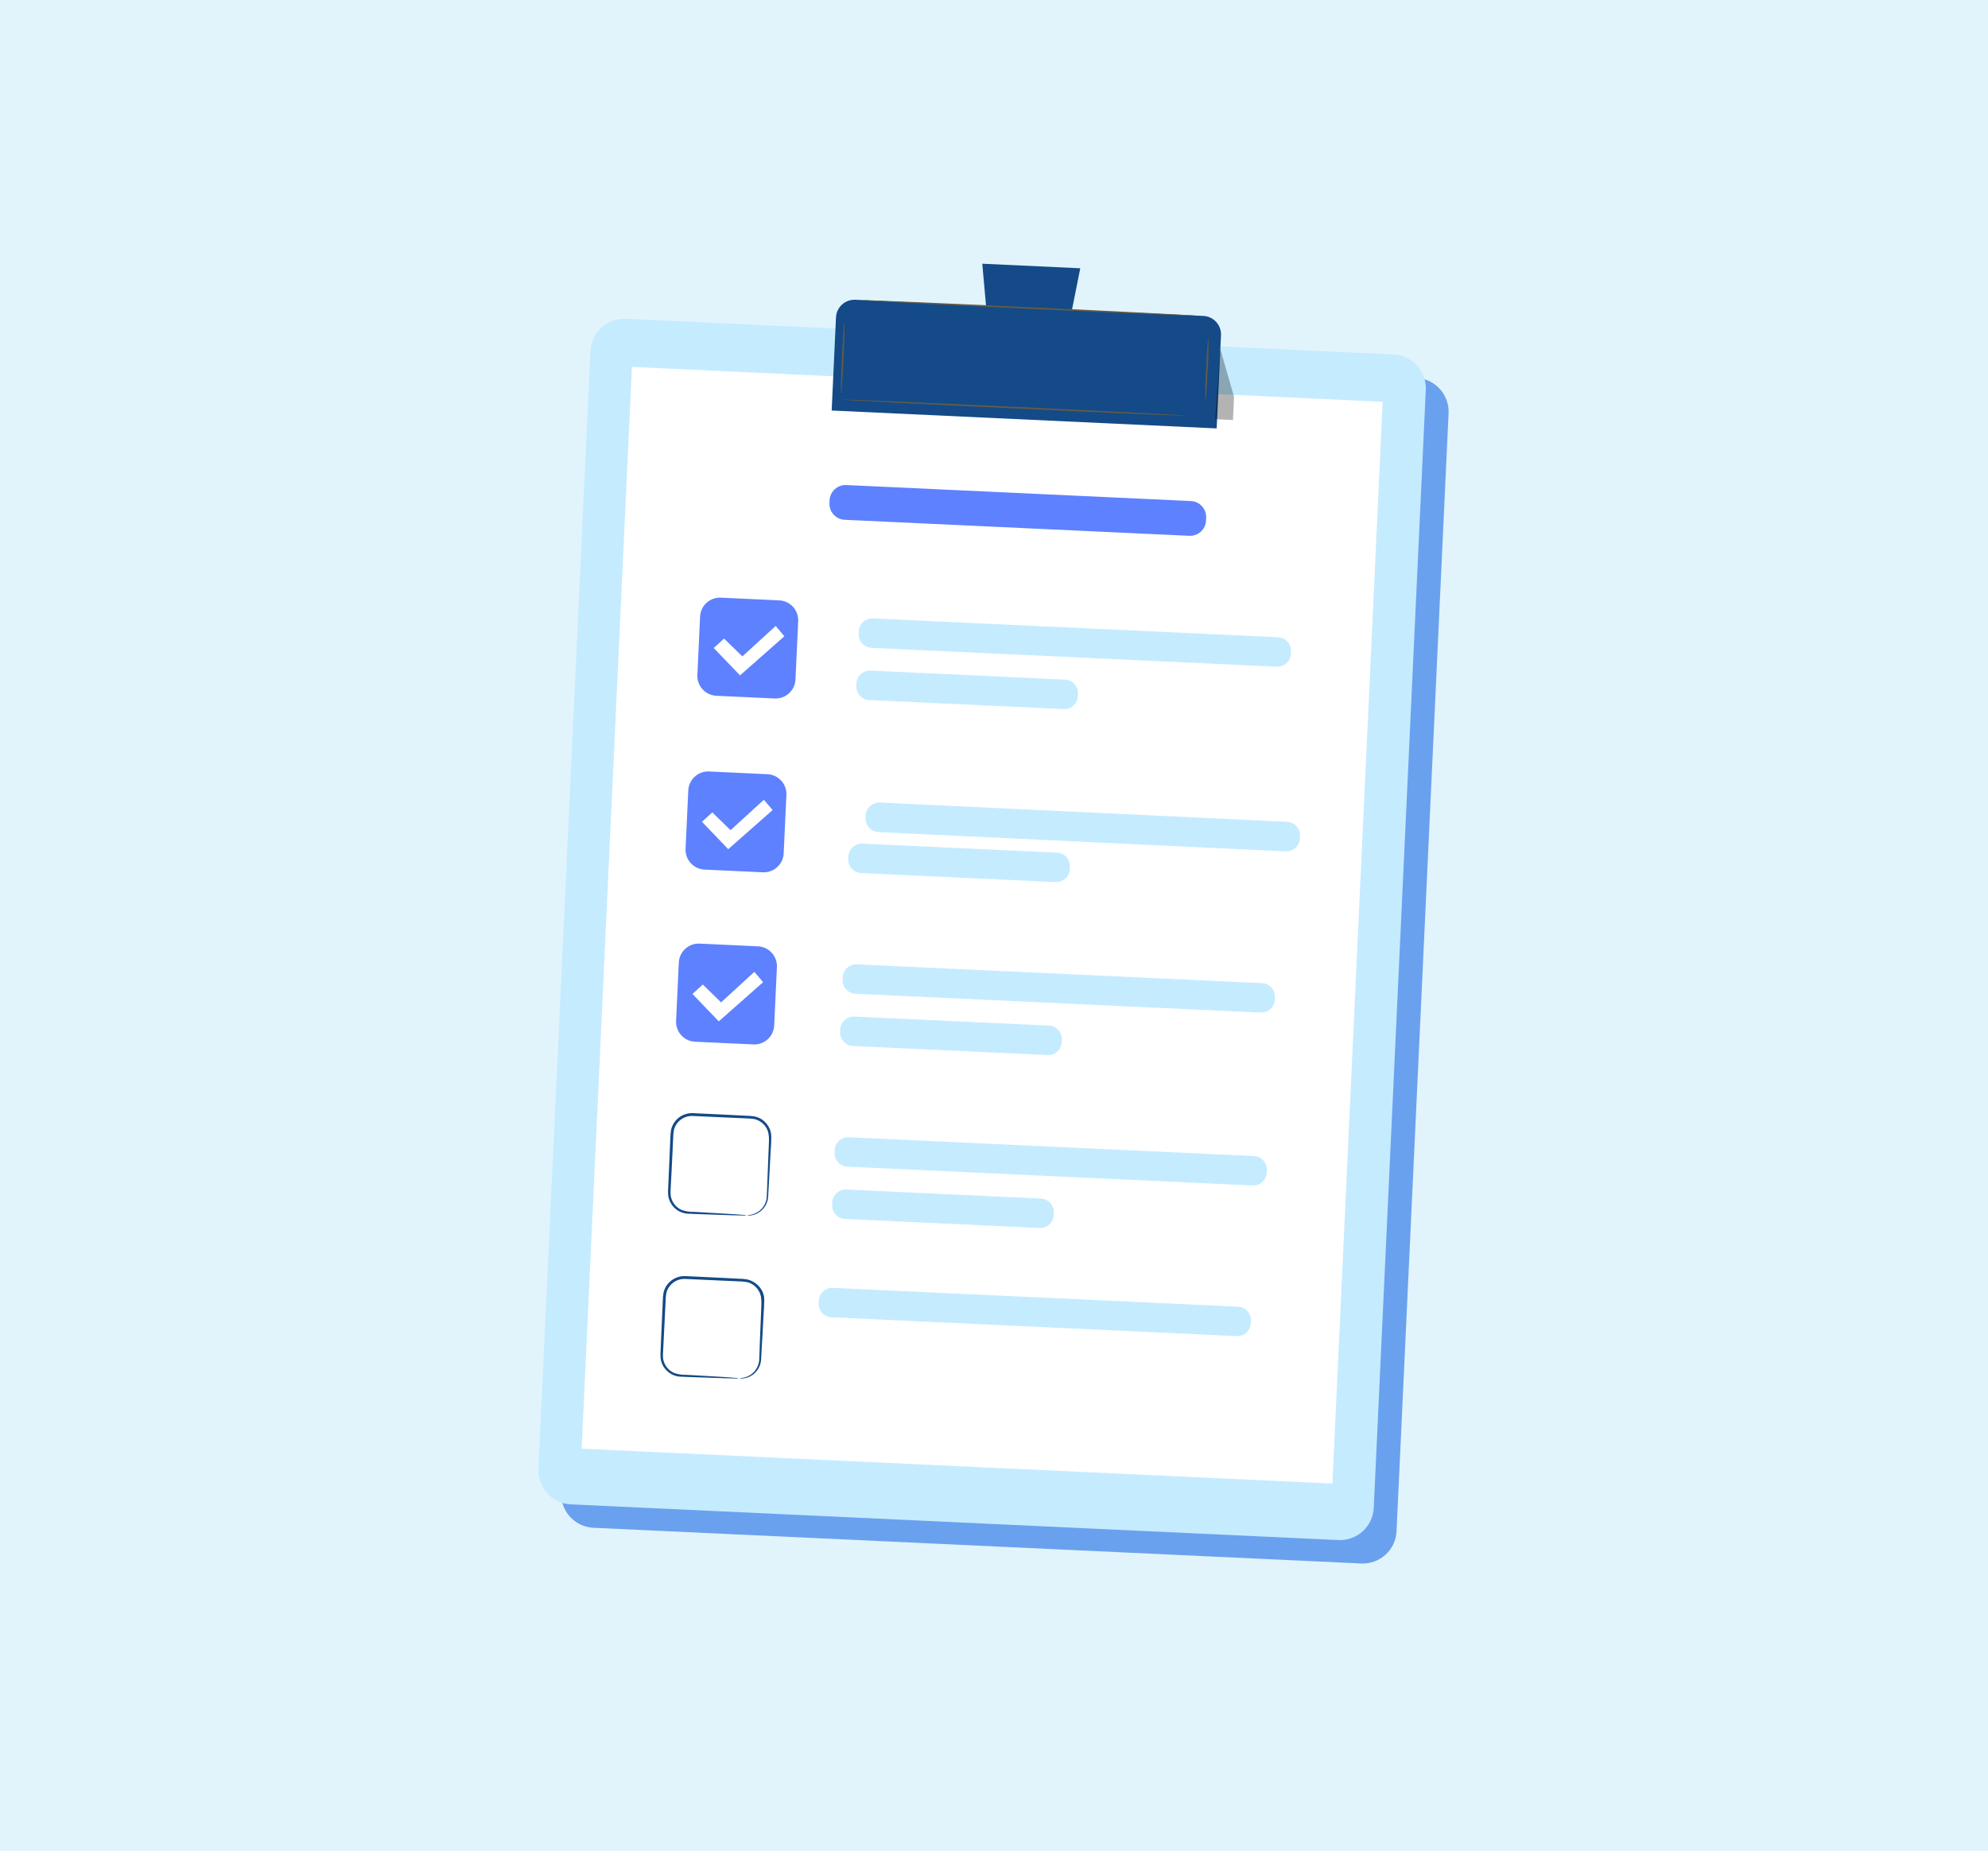 <svg width="363" height="338" viewBox="0 0 363 338" fill="none" xmlns="http://www.w3.org/2000/svg">
<rect width="363" height="338" fill="#E1F4FC"/>
<path d="M248.554 285.519L108.347 278.999C106.713 278.921 105.177 278.198 104.076 276.989C102.974 275.78 102.398 274.183 102.473 272.549L111.975 68.378C112.05 66.743 112.772 65.205 113.981 64.101C115.19 62.998 116.789 62.42 118.424 62.495L258.632 69.016C260.265 69.093 261.801 69.816 262.902 71.025C264.004 72.235 264.58 73.831 264.505 75.465L255.003 279.626C254.967 280.436 254.772 281.232 254.428 281.967C254.084 282.702 253.599 283.362 253 283.909C252.401 284.457 251.7 284.881 250.938 285.157C250.175 285.433 249.365 285.556 248.554 285.519Z" fill="#6AA1EE"/>
<path d="M244.393 281.242L104.185 274.721C102.551 274.643 101.015 273.92 99.914 272.711C98.813 271.502 98.237 269.905 98.312 268.271L107.813 64.101C107.889 62.465 108.61 60.927 109.82 59.823C111.029 58.72 112.627 58.142 114.263 58.217L254.47 64.738C256.104 64.816 257.64 65.538 258.741 66.748C259.842 67.957 260.419 69.554 260.343 71.187L250.841 275.348C250.806 276.159 250.61 276.954 250.267 277.689C249.923 278.424 249.438 279.084 248.839 279.632C248.24 280.179 247.539 280.603 246.776 280.879C246.013 281.155 245.203 281.278 244.393 281.242Z" fill="#C5EBFF"/>
<path d="M115.384 67.005L106.206 264.557L243.291 270.926L252.47 73.374L115.384 67.005Z" fill="white"/>
<path d="M217.452 91.5L154.537 88.577C152.923 88.502 151.554 89.75 151.479 91.364L151.456 91.867C151.381 93.481 152.628 94.85 154.242 94.925L217.157 97.848C218.771 97.923 220.14 96.676 220.215 95.062L220.238 94.558C220.313 92.944 219.066 91.575 217.452 91.5Z" fill="#5E81FF"/>
<path d="M233.374 116.375L159.395 112.938C158.032 112.875 156.875 113.928 156.812 115.292L156.792 115.725C156.728 117.089 157.782 118.245 159.146 118.308L233.124 121.745C234.488 121.809 235.644 120.755 235.708 119.392L235.728 118.958C235.791 117.595 234.737 116.438 233.374 116.375Z" fill="#C5EBFF"/>
<path d="M194.474 124.115L158.956 122.465C157.593 122.402 156.436 123.456 156.373 124.819L156.352 125.252C156.289 126.616 157.343 127.773 158.706 127.836L194.225 129.486C195.588 129.549 196.745 128.495 196.808 127.132L196.828 126.699C196.892 125.335 195.838 124.179 194.474 124.115Z" fill="#C5EBFF"/>
<path d="M235.015 150.078L160.671 146.559C159.3 146.494 158.137 147.552 158.072 148.922L158.052 149.357C157.987 150.728 159.045 151.891 160.415 151.956L234.76 155.476C236.13 155.54 237.293 154.482 237.358 153.112L237.379 152.677C237.444 151.307 236.385 150.143 235.015 150.078Z" fill="#C5EBFF"/>
<path d="M193.006 155.71L157.488 154.06C156.125 153.997 154.968 155.051 154.905 156.414L154.885 156.847C154.821 158.211 155.875 159.367 157.239 159.431L192.757 161.081C194.12 161.144 195.277 160.09 195.34 158.727L195.36 158.293C195.424 156.93 194.37 155.773 193.006 155.71Z" fill="#C5EBFF"/>
<path d="M230.439 179.543L156.46 176.106C155.096 176.042 153.94 177.096 153.877 178.46L153.856 178.893C153.793 180.256 154.847 181.413 156.21 181.476L230.189 184.913C231.552 184.977 232.709 183.923 232.772 182.559L232.793 182.126C232.856 180.763 231.802 179.606 230.439 179.543Z" fill="#C5EBFF"/>
<path d="M191.529 187.295L156.011 185.645C154.647 185.582 153.491 186.636 153.428 187.999L153.407 188.432C153.344 189.796 154.398 190.952 155.761 191.016L191.28 192.666C192.643 192.729 193.8 191.675 193.863 190.312L193.883 189.878C193.946 188.515 192.893 187.358 191.529 187.295Z" fill="#C5EBFF"/>
<path d="M228.971 211.118L154.992 207.681C153.629 207.618 152.472 208.671 152.409 210.035L152.389 210.468C152.326 211.831 153.379 212.988 154.743 213.051L228.722 216.488C230.085 216.552 231.242 215.498 231.305 214.134L231.325 213.701C231.388 212.338 230.334 211.181 228.971 211.118Z" fill="#C5EBFF"/>
<path d="M190.072 218.88L154.554 217.23C153.191 217.167 152.034 218.22 151.971 219.584L151.951 220.017C151.887 221.381 152.941 222.537 154.305 222.601L189.823 224.251C191.186 224.314 192.343 223.26 192.406 221.897L192.426 221.463C192.49 220.1 191.436 218.943 190.072 218.88Z" fill="#C5EBFF"/>
<path d="M226.061 238.626L152.082 235.189C150.719 235.126 149.562 236.179 149.499 237.543L149.479 237.976C149.415 239.34 150.469 240.496 151.833 240.559L225.811 243.996C227.175 244.06 228.331 243.006 228.395 241.643L228.415 241.209C228.478 239.846 227.424 238.689 226.061 238.626Z" fill="#C5EBFF"/>
<path d="M156.181 54.741L219.731 57.694C220.626 57.735 221.468 58.131 222.072 58.793C222.675 59.456 222.991 60.331 222.949 61.226L222.159 78.235L151.858 74.968L152.648 57.96C152.69 57.065 153.085 56.223 153.748 55.619C154.41 55.015 155.285 54.7 156.181 54.741Z" fill="#144A87"/>
<path d="M197.252 48.99L179.36 48.16L180.735 63.592L194.212 64.219L197.252 48.99Z" fill="#144A87"/>
<path d="M218.576 57.671C218.58 57.751 204.864 57.177 187.944 56.397C171.025 55.617 157.311 54.902 157.317 54.821C157.323 54.74 171.039 55.314 187.959 56.104C204.879 56.894 218.582 57.59 218.576 57.671Z" fill="#645B45"/>
<path d="M153.578 71.784C153.497 71.789 153.568 68.896 153.735 65.332C153.901 61.768 154.095 58.899 154.176 58.905C154.257 58.911 154.196 61.793 154.028 65.347C153.861 68.901 153.659 71.79 153.578 71.784Z" fill="#645B45"/>
<path d="M220.093 73.349C220.036 71.397 220.079 69.443 220.22 67.494C220.374 64.264 220.56 61.648 220.642 61.654C220.698 63.607 220.656 65.561 220.514 67.509C220.36 70.74 220.174 73.355 220.093 73.349Z" fill="#645B45"/>
<path d="M216.582 75.906C216.586 75.987 202.495 75.392 185.129 74.585C167.764 73.778 153.737 73.058 153.733 72.978C153.728 72.897 167.819 73.482 185.185 74.289C202.55 75.096 216.588 75.825 216.582 75.906Z" fill="#645B45"/>
<g opacity="0.3">
<path d="M222.821 63.721L225.33 72.478L225.137 76.701L221.857 76.549L222.821 63.721Z" fill="black"/>
</g>
<path d="M142.287 109.64L131.627 109.144C129.624 109.051 127.924 110.6 127.831 112.603L127.336 123.264C127.243 125.267 128.791 126.967 130.795 127.06L141.455 127.555C143.458 127.648 145.158 126.099 145.251 124.096L145.746 113.436C145.839 111.432 144.291 109.733 142.287 109.64Z" fill="#5E81FF"/>
<path d="M130.322 118.334L132.211 116.619L135.553 119.868L141.636 114.307L143.219 116.194L135.129 123.335L130.322 118.334Z" fill="white"/>
<path d="M140.134 141.381L129.473 140.886C127.47 140.793 125.77 142.342 125.677 144.345L125.182 155.005C125.089 157.009 126.638 158.708 128.641 158.801L139.302 159.297C141.305 159.39 143.004 157.841 143.097 155.838L143.593 145.177C143.686 143.174 142.137 141.474 140.134 141.381Z" fill="#5E81FF"/>
<path d="M128.177 150.073L130.067 148.357L133.398 151.607L139.481 146.046L141.074 147.932L132.974 155.074L128.177 150.073Z" fill="white"/>
<path d="M138.402 172.815L127.742 172.32C125.738 172.227 124.039 173.775 123.946 175.779L123.45 186.439C123.357 188.443 124.906 190.142 126.909 190.235L137.57 190.731C139.573 190.824 141.273 189.275 141.366 187.272L141.861 176.611C141.954 174.608 140.406 172.908 138.402 172.815Z" fill="#5E81FF"/>
<path d="M126.441 181.516L128.331 179.791L131.663 183.051L137.745 177.48L139.338 179.366L131.249 186.517L126.441 181.516Z" fill="white"/>
<path d="M136.367 221.935C136.367 221.935 136.599 221.922 137.029 221.849C137.643 221.743 138.22 221.483 138.707 221.095C139.085 220.788 139.396 220.407 139.62 219.974C139.845 219.542 139.977 219.068 140.01 218.582C140.058 217.388 140.109 216.052 140.164 214.584C140.218 213.117 140.284 211.477 140.355 209.746L140.406 208.42C140.433 207.979 140.41 207.536 140.337 207.101C140.263 206.66 140.102 206.239 139.863 205.862C139.625 205.484 139.314 205.157 138.949 204.901C138.57 204.634 138.141 204.447 137.688 204.351C137.198 204.278 136.703 204.24 136.207 204.236L133.079 204.097L126.488 203.796C125.968 203.773 125.451 203.87 124.975 204.078C124.499 204.287 124.077 204.603 123.743 205.001C123.418 205.395 123.183 205.855 123.056 206.35C122.964 206.862 122.917 207.382 122.915 207.902C122.814 210.029 122.709 212.075 122.62 214.039C122.57 215.011 122.519 215.963 122.467 216.895C122.43 217.339 122.426 217.785 122.456 218.229C122.502 218.643 122.626 219.045 122.821 219.412C123.19 220.121 123.794 220.679 124.53 220.989C125.245 221.224 125.996 221.331 126.749 221.307L133.75 221.718L135.656 221.851C135.879 221.854 136.101 221.883 136.317 221.937C136.097 221.971 135.874 221.983 135.652 221.972L133.741 221.931L126.729 221.692L125.595 221.641C125.177 221.615 124.767 221.525 124.378 221.371C123.544 221.038 122.857 220.419 122.438 219.624C122.213 219.211 122.067 218.76 122.005 218.293C121.971 217.822 121.973 217.35 122.012 216.879C122.051 215.954 122.092 215.003 122.135 214.024C122.227 212.06 122.315 210.011 122.399 207.879C122.405 207.327 122.457 206.777 122.555 206.235C122.701 205.665 122.969 205.133 123.342 204.678C123.727 204.217 124.213 203.851 124.763 203.608C125.313 203.366 125.911 203.253 126.511 203.28L133.103 203.591L136.232 203.75C136.752 203.754 137.271 203.798 137.785 203.881C138.306 203.988 138.799 204.203 139.232 204.512C140.066 205.114 140.629 206.021 140.799 207.036C140.85 207.505 140.854 207.979 140.812 208.449C140.836 208.903 140.758 209.341 140.74 209.776C140.649 211.508 140.562 213.129 140.479 214.618C140.395 216.107 140.323 217.424 140.254 218.61C140.212 219.131 140.06 219.637 139.807 220.094C139.554 220.552 139.206 220.95 138.787 221.262C138.265 221.657 137.646 221.902 136.996 221.972C136.785 221.993 136.573 221.98 136.367 221.935Z" fill="#144A87"/>
<path d="M134.987 251.694C134.987 251.694 135.219 251.682 135.639 251.61C136.434 251.483 137.161 251.091 137.704 250.497C138.247 249.904 138.574 249.144 138.63 248.342C138.669 247.158 138.72 245.822 138.774 244.345C138.827 242.867 138.904 241.247 138.975 239.506L139.026 238.18C139.048 237.739 139.025 237.297 138.957 236.86C138.8 235.971 138.297 235.181 137.559 234.661C137.181 234.393 136.752 234.206 136.298 234.111C135.811 234.042 135.319 234.004 134.827 233.996L131.689 233.857L125.107 233.556C124.587 233.533 124.069 233.63 123.593 233.841C123.116 234.051 122.696 234.37 122.363 234.77C122.031 235.156 121.795 235.615 121.676 236.109C121.579 236.621 121.532 237.141 121.535 237.662C121.424 239.789 121.33 241.845 121.23 243.799C121.182 244.812 121.13 245.734 121.087 246.655C121.046 247.099 121.039 247.545 121.066 247.99C121.115 248.403 121.239 248.803 121.431 249.173C121.801 249.884 122.409 250.442 123.15 250.749C123.864 250.988 124.616 251.096 125.369 251.067L132.37 251.478L134.276 251.621C134.498 251.631 134.719 251.657 134.937 251.697C134.718 251.737 134.494 251.749 134.272 251.732L132.361 251.691L125.348 251.452L124.214 251.4C123.796 251.382 123.385 251.29 122.998 251.131C122.364 250.877 121.809 250.457 121.391 249.916C120.974 249.375 120.709 248.732 120.625 248.053C120.588 247.586 120.587 247.117 120.622 246.649C120.664 245.718 120.705 244.766 120.745 243.784C120.834 241.83 120.926 239.735 121.019 237.649C121.015 237.094 121.067 236.539 121.175 235.994C121.313 235.422 121.582 234.889 121.962 234.438C122.348 233.978 122.834 233.613 123.384 233.37C123.933 233.128 124.531 233.015 125.131 233.04L131.713 233.351L134.852 233.51C135.372 233.516 135.891 233.559 136.405 233.641C136.921 233.752 137.41 233.967 137.842 234.272C138.269 234.553 138.636 234.916 138.921 235.34C139.207 235.763 139.406 236.24 139.506 236.741C139.563 237.21 139.567 237.684 139.52 238.154C139.544 238.607 139.476 239.045 139.458 239.48C139.357 241.223 139.271 242.844 139.197 244.322C139.123 245.801 139.031 247.129 138.965 248.375C138.922 248.894 138.768 249.399 138.515 249.854C138.262 250.31 137.915 250.706 137.497 251.017C136.976 251.413 136.357 251.659 135.706 251.727C135.467 251.763 135.222 251.751 134.987 251.694Z" fill="#144A87"/>
</svg>
